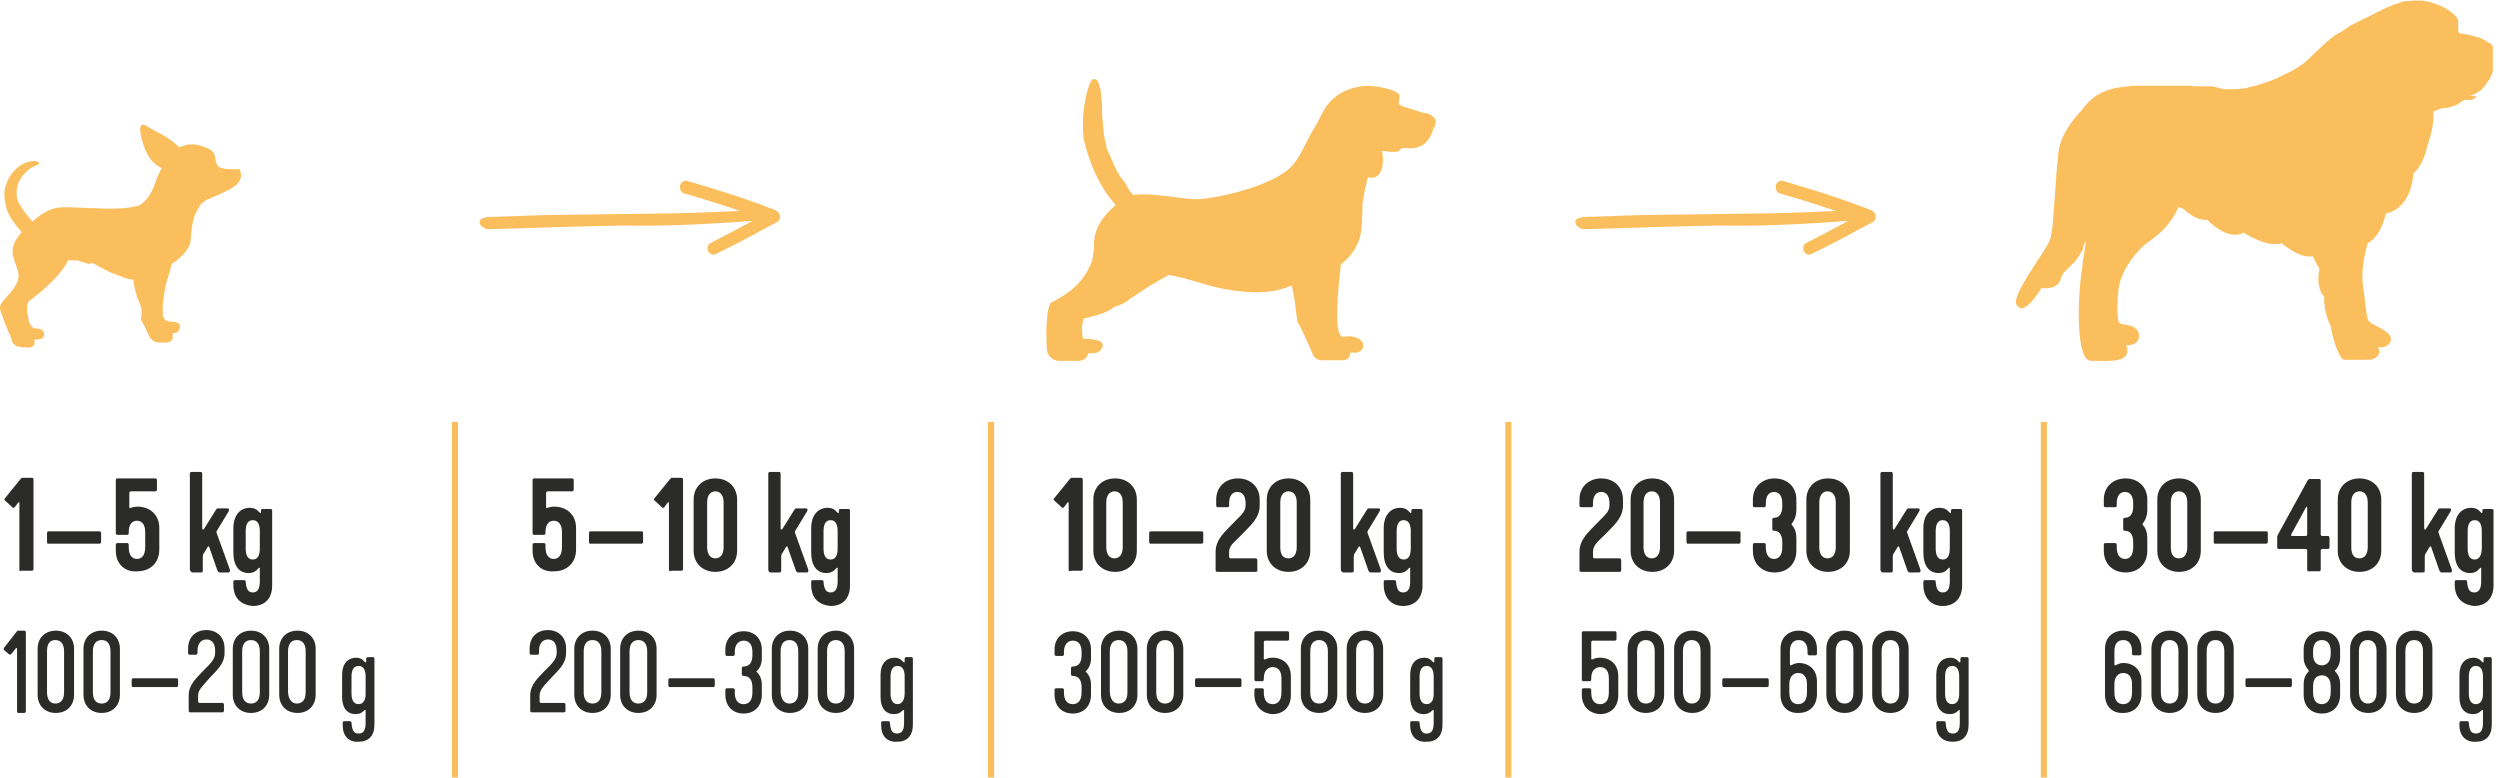<?xml version="1.0" encoding="utf-8"?>
<svg xmlns="http://www.w3.org/2000/svg" xmlns:xlink="http://www.w3.org/1999/xlink" version="1.1" id="Ebene_1" x="0px" y="0px" viewBox="0 0 425.3 132.2" style="enable-background:new 0 0 425.3 132.2;" xml:space="preserve" width="800" height="249">
<style type="text/css">
	.st0{fill:#FBBE5D;}
	.st1{fill:#2B2B2A;}
	.st2{fill:#FFFFFF;stroke:#FBBE5D;stroke-width:1.037;}
</style>
<g>
	<g>
		<g>
			<path class="st0" d="M178.8,51.4c2.4-1.2,4.1-2.5,5.2-3.9c0.8-1,1.3-2,1.7-3c0.1-0.2,0.1-0.5,0.2-0.7v-0.1c0-0.2,0.1-0.4,0.1-0.6     c0-0.1,0-0.1,0-0.2c0-0.2,0.1-0.4,0.1-0.6c0-0.1,0-0.1,0-0.2c0-0.2,0-0.5,0-0.7c0.1-2.9,1.7-4.9,3.7-6.6c-0.5-0.6-1-1.2-1.5-1.9     c-1.9-2.8-3.1-5.9-3.8-8.8c-0.1-0.4-0.2-0.8-0.2-1.3v-0.1c-0.4-4,0.9-9.1,1.6-9.3c0.8-0.3,1.6,0.9,1.6,5.7c0,0.5,0,0.9,0.1,1.4     c0,0.5,0.1,1,0.1,1.4V22c0.1,0.4,0.1,0.9,0.2,1.3v0.1c0.1,0.4,0.2,0.8,0.3,1.2c0,0.1,0,0.1,0,0.2c0.1,0.4,0.2,0.8,0.4,1.1     c0,0,0,0.1,0.1,0.1c0.1,0.4,0.3,0.7,0.4,1.1c0,0,0,0.1,0.1,0.1c0.1,0.3,0.3,0.7,0.4,1c0,0,0,0.1,0.1,0.1c0.1,0.3,0.3,0.6,0.4,0.9     c0,0,0,0.1,0.1,0.1c0.2,0.3,0.3,0.6,0.5,0.8c0,0,0,0.1,0.1,0.1c0.2,0.3,0.3,0.5,0.5,0.7c0,0,0,0.1,0.1,0.1     c0.1,0.2,0.3,0.4,0.4,0.7c0,0,0,0,0,0.1c0.1,0.2,0.3,0.4,0.4,0.6l0,0c0.1,0.2,0.3,0.3,0.4,0.5l0,0c0.1,0.1,0.1,0.1,0.2,0.2     c3.3-0.5,8.6,0.8,11.1,0.7c3-0.1,13.2-2.3,16.1-5.9c1.5-1.8,2.1-3.9,4.1-7.1c0.7-1.4,1.3-2.5,1.6-2.9c1-1.3,2.6-2.7,5.3-3.2     c2.7-0.6,7.1,0.6,7.1,1.5s-0.5,1.3,0.3,1.7c0.5,0.3,2.4,0.7,3.9,1.3l0,0c0.4-0.3,1.9,0.7,1.9,1.1c0.1,0.4,0,0.8-0.1,1.1     c0,0.1-0.1,0.2-0.2,0.2c-0.4,1.6-1.5,3.9-4.6,3.5c0,0,0,0-0.1,0c0,0-0.1,0-0.2,0l0,0c-0.1,0-0.1,0-0.2,0h-0.1     c-0.1,0-0.1,0-0.2,0.1c0,0,0,0-0.1,0s-0.1,0.1-0.2,0.1c0,0-0.1,0.1-0.1,0.2c-0.2,0.3-1.1,0.3-2,0.2l0,0c-0.2,0-0.4-0.1-0.7-0.1     c0,0,0,0-0.1,0s-0.1,0-0.2,0c0.5,2.4-0.1,5-2.3,4.5h-0.1c-0.3,1.2-0.6,2.3-0.7,3.2c0,0.3-0.1,0.5-0.1,0.7c0,0.1,0,0.2-0.1,0.3     c-0.1,2.8,0,5-0.7,6.7c-0.6,1.6-1.7,2.9-3,3.9V45c-0.4,3.6-1.4,12.6,0.5,12.2c1.7-0.4,4.1,0.6,3.1,2.2c-0.3,0.4-0.8,0.5-0.8,0.5     h-1.2c0,0.2,0,0.5-0.2,0.8c-0.3,0.4-0.8,0.5-0.8,0.5h-3.8c-0.7,0-1.4-0.4-1.6-1.1c-0.7-1.6-1.9-4.4-2.4-5.1     c-0.4-0.6-0.4-2.9-0.9-5.4c-0.1-0.3-0.1-0.6-0.2-0.9l0,0c0-0.1,0-0.1-0.1-0.2c-3.3,1.4-6.7,1.4-11.3,0.6c-3.3-0.6-6.7-2-9.6-2.4     c-2.2,1.2-4.8,2.8-6.6,4.1c-0.7,0.6-1.6,1-2.5,1.3c0,0,0,0-0.1,0c-1.5,1.2-3.6,1.6-5.2,2c-0.5,1.1-0.3,2.7-0.2,3.2     c0.1,0.6,0.5,0,2.5,0.5c1,0.3,1,0.8,0.8,1.3c-0.3,0.6-0.9,0.9-1.5,0.9h-0.9c0,0.1-0.1,0.3-0.1,0.4c-0.3,0.6-0.9,0.9-1.5,0.9h-3.3     c-1.1,0-2-0.8-2.1-1.9C177.7,52.3,178.8,51.4,178.8,51.4"/>
		</g>
		<g>
			<path class="st0" d="M0,52.4L0,52.4c0-0.1,0-0.2,0-0.3c0.1-1.2,3.7-3.4,3.1-5.9c-0.6-2.4-2.1-3.7,0.6-6.8     c-0.8-0.9-2.3-2.7-2.6-4.1c-0.4-1.6-0.6-2.9,0.1-4.4c0.6-1.6,2.2-3.4,4.5-3.6C6.5,27.2,7,27.8,6.3,28c-1.5,0.5-2.6,1.8-3.1,2.9     C2.8,31.8,2.7,33.1,3,34c0.4,1.1,1.9,2.9,2.5,3.6c3.6-3.1,4.8-2.4,9.6-2.3c2.8,0.1,6,0.3,8.5-0.4l0,0c0,0,1.6-0.7,2.6-3.3     c0.3-0.9,0.7-2,1.3-3.1c-0.3-0.1-0.5-0.3-0.7-0.4c-0.8-0.5-2-1.7-2.7-4.6c-0.7-2.8,0.2-2.6,1.1-2c0.8,0.6,3,1.4,4.9,3.1     c0.1,0.1,0.3,0.3,0.4,0.4c0.8-0.4,1.7-0.6,2.8-0.5c0,0,2.6,0.5,3.1,1.5c0.4,1,0.2,2,1,2.4c0.4,0.2,1.2,0.3,2,0.3l0,0h0.1     c0.1,0,0.2,0,0.3,0s0.1,0,0.2,0c0.1,0,0.2,0,0.2,0l0,0h0.1c0.1,0,0.1,0,0.2,0c0,0,0,0,0.1,0l0,0c0.1,0,0.1,0.1,0.2,0.1     c0.1,0,0.1,0.1,0.1,0.2c0,0,0,0,0,0.1s0,0.2,0.1,0.3l0,0c0.1,0.6-0.2,1.6-1.1,2.2c-1.2,0.9-3.7,1.8-4.4,2.2l0,0l0,0h-0.1     c0,0,0,0-0.1,0s-0.1,0.1-0.2,0.1c0,0-0.1,0-0.1,0.1l-0.1,0.1l-0.1,0.1c-0.1,0-0.1,0.1-0.2,0.1c-0.1,0-0.1,0.1-0.1,0.1     c-0.3,0.2-0.6,0.5-0.7,0.9c-1.5,2-1.2,5.6-1.5,6.2c-0.6,1.4-1.8,2.5-3.1,3.3c-0.1,0.6-0.3,1.2-0.5,1.9c0,0-0.2,0.7-0.5,1.6     c0,0.2-0.1,0.4-0.1,0.5v0.1c0,0.2-0.1,0.3-0.1,0.5v0.1c0,0.2-0.1,0.4-0.1,0.6c0,0,0,0,0,0.1c0,0.2-0.1,0.4-0.1,0.7V51     c0,0.2-0.1,0.3-0.1,0.5c0,0.1,0,0.1,0,0.2c0,0.1,0,0.3,0,0.4c0,0.1,0,0.2,0,0.2c0,0.1,0,0.3,0,0.4c0,0.1,0,0.1,0,0.2     c0,0.2,0,0.4,0,0.6c0,0.1,0.1,0.3,0.1,0.4c0.2,0.4,0.6,0.7,1,0.7s0.7,0.1,1,0.1c0.4,0.1,0.7,0.3,0.8,0.5c0,0.1,0,0.1,0,0.2     c0,0.8-0.3,1.1-1.1,1.2c-0.1,0-0.1,0-0.2,0l0,0c0,0,0.1,0.1,0.1,0.2c0,0.1,0,0.1,0,0.2c0,0.8-0.3,1.1-1.1,1.2c-0.2,0-0.5,0-0.9,0     c-0.5,0-1-0.1-1.3-0.3s-0.6-0.5-0.7-0.8c-0.1-0.2-0.2-0.4-0.3-0.6c-0.3-0.6-0.5-1.2-0.8-1.6c-0.1-0.1-0.1-0.1-0.1-0.2     c-0.1-0.2-0.2-0.3-0.2-0.4v-0.1v-0.1c0-0.2,0.1-0.5,0.1-1c0-0.1,0-0.2,0-0.3c0-0.4-0.2-1-0.5-1.7c-0.1-0.2-0.1-0.3-0.2-0.5     c0-0.1,0-0.1-0.1-0.2c0-0.1-0.1-0.3-0.1-0.4c0-0.1,0-0.2-0.1-0.3c0-0.1-0.1-0.3-0.1-0.4c0-0.1,0-0.2-0.1-0.3c0-0.1,0-0.1,0-0.2     l0,0c-0.1-0.4-0.2-0.9-0.2-1.3h-0.1c-0.3,0-0.6-0.1-0.9-0.2c-0.1,0-0.2,0-0.3-0.1c-0.2,0-0.4-0.1-0.6-0.2c-0.1,0-0.2-0.1-0.3-0.1     c-0.2-0.1-0.4-0.1-0.5-0.2c-0.1,0-0.2-0.1-0.3-0.1c-0.2-0.1-0.4-0.2-0.6-0.2c-0.1,0-0.1-0.1-0.2-0.1c-0.9-0.4-1.7-0.9-2.5-1.3     c-0.1,0-0.1-0.1-0.2-0.1c-0.1-0.1-0.3-0.2-0.4-0.2c-0.1,0-0.2-0.1-0.3-0.1c-0.2,0.3-0.4,0.2-0.5,0.2s-0.2-0.1-0.3-0.1     s-0.2-0.1-0.3-0.1c-0.2-0.1-0.4-0.1-0.6-0.2c-0.1,0-0.2,0-0.3-0.1c-0.1,0-0.2-0.1-0.4-0.1c-0.1,0-0.2,0-0.3,0s-0.2,0-0.4,0     c-0.1,0-0.2,0-0.3,0c-0.2,0-0.4,0-0.6,0v0.2C11,45.4,9.2,48,5.1,51c-0.2,0.1-0.3,0.3-0.4,0.6s-0.1,0.7-0.1,1.3     c0,0.1,0,0.3,0.1,0.5l0,0c0,0.1,0.1,0.3,0.1,0.5V54c0,0.1,0.1,0.3,0.1,0.5v0.1C5,54.8,5.1,55,5.2,55.2c0.2,0.4,0.6,0.6,1,0.6     c0.3,0,0.6,0.1,0.9,0.2c0.2,0.2,0.4,0.4,0.4,0.8c0,0.8-0.7,0.9-1.7,0.9c0,0.1,0.1,0.2,0.1,0.4c0,0.9-0.7,1-1.6,0.9     c-0.3,0-0.7,0-1-0.1c-0.5,0-1-0.4-1.2-0.8c-0.1-0.3-0.2-0.5-0.2-0.7C1.2,55.8,0.2,53.4,0,52.4z"/>
		</g>
		<g>
			<path class="st0" d="M132,35.7c-3.8-1.5-7.7-2.8-11.7-4c-1.1-0.3-2.2-0.7-3.4-1c-0.5-0.2-1,0.2-1.2,0.7c-0.1,0.5,0.1,1.2,0.6,1.4     c3.2,0.9,6.4,1.9,9.6,3c-2.4,0.1-6.3,0.3-10.9,0.4c-8.4,0.1-15.9,0.2-22.3,0.3c-3.5,0.1-7.8,0.3-9,0.3c-3.5,0-1.9,2.1-0.6,2.1     c2.6,0,19.3-0.7,25.3-0.6c6.6,0.1,15.4-0.5,19.6-0.8c-1.6,0.9-3.2,1.7-4.9,2.6c-0.8,0.4-1.5,0.8-2.3,1.2     c-0.2,0.1-0.4,0.4-0.4,0.6c-0.1,0.3,0,0.6,0.1,0.8s0.3,0.4,0.6,0.5c0.3,0.1,0.5,0,0.7-0.1c2.7-1.3,5.4-2.7,8.1-4.2     c0.8-0.4,1.5-0.8,2.3-1.2c0.4-0.2,0.5-0.7,0.5-1.1C132.6,36.3,132.4,35.9,132,35.7z"/>
			<path class="st0" d="M318.4,35.7c-3.8-1.5-7.7-2.8-11.7-4c-1.1-0.3-2.2-0.7-3.4-1c-0.5-0.2-1,0.2-1.2,0.7     c-0.1,0.5,0.1,1.2,0.6,1.4c3.2,0.9,6.4,1.9,9.6,3c-2.4,0.1-6.3,0.3-10.9,0.4c-8.4,0.1-15.9,0.2-22.3,0.3c-3.5,0.1-7.8,0.3-9,0.3     c-3.5,0-1.9,2.1-0.6,2.1c2.6,0,19.3-0.7,25.3-0.6c6.6,0.1,15.4-0.5,19.6-0.8c-1.6,0.9-3.2,1.7-4.9,2.6c-0.8,0.4-1.5,0.8-2.3,1.2     c-0.2,0.1-0.4,0.4-0.4,0.6c-0.1,0.3,0,0.6,0.1,0.8s0.3,0.4,0.6,0.5c0.3,0.1,0.5,0,0.7-0.1c2.7-1.3,5.4-2.7,8.1-4.2     c0.8-0.4,1.5-0.8,2.3-1.2c0.4-0.2,0.5-0.7,0.5-1.1C319,36.3,318.8,35.9,318.4,35.7z"/>
		</g>
	</g>
</g>
<g>
	<path class="st0" d="M348.7,40.8c0.2-0.5,0.4-1.5,0.5-2.7c0.2-2.2,0.4-5.3,0.6-8.1v-0.1c0-0.4,0.1-0.7,0.1-1.1l0,0   c0-0.3,0.1-0.7,0.1-1c0-0.1,0-0.1,0-0.2c0-0.2,0.1-0.5,0.1-0.7c0-0.1,0-0.2,0-0.3c0-0.3,0.1-0.6,0.1-0.9c0.4-2.9,2.4-5.4,3.9-7   c0.7-1,1.5-1.8,2.5-2.5c0.4-0.3,1-0.6,1.6-0.8l0,0c0.5-0.2,1-0.3,1.6-0.5h0.1c0.1,0,0.3-0.1,0.5-0.1c0.1,0,0.1,0,0.2,0   s0.3-0.1,0.5-0.1c0.1,0,0.1,0,0.2,0c0.2,0,0.3,0,0.5-0.1c0.1,0,0.2,0,0.2,0c0.2,0,0.3,0,0.5-0.1c0.1,0,0.2,0,0.2,0   c0.1,0,0.2,0,0.3,0c0.1,0,0.1,0,0.2,0s0.1,0,0.2,0c0.2,0,0.3,0,0.5,0c0.1,0,0.1,0,0.2,0c0.2,0,0.4,0,0.6,0l0,0c0.5,0,1,0,1.5,0   c0.2,0,0.4,0,0.6,0h0.1h0.1c0.1,0,0.3,0,0.4,0s0.1,0,0.2,0c0.2,0,0.3,0,0.5,0c0.1,0,0.2,0,0.3,0c0.2,0,0.3,0,0.5,0   c0.1,0,0.2,0,0.3,0c0.2,0,0.3,0,0.5,0c0.1,0,0.2,0,0.3,0c0.1,0,0.3,0,0.4,0s0.2,0,0.3,0c0.1,0,0.2,0,0.3,0h0.1c0.1,0,0.2,0,0.3,0   c0.1,0,0.3,0,0.4,0s0.2,0,0.3,0c0.1,0,0.3,0,0.4,0s0.1,0,0.2,0c0.3,0,0.5,0.1,0.8,0.1c0.1,0,0.2,0,0.3,0c0,0,0,0,0.1,0s0.2,0,0.2,0   c0.1,0,0.2,0,0.3,0c0.1,0,0.2,0,0.3,0c0.1,0,0.2,0,0.3,0c0.1,0,0.2,0,0.3,0c0.1,0,0.2,0,0.3,0c0.1,0,0.2,0,0.2,0c0.1,0,0.2,0,0.3,0   c0.1,0,0.2,0,0.2,0c0.1,0,0.2,0,0.3,0.1c0.1,0,0.1,0,0.2,0s0.2,0,0.3,0.1c0.1,0,0.1,0,0.2,0s0.2,0,0.2,0.1h0.1   c0.1,0,0.2,0.1,0.3,0.1c0.2,0.1,0.4,0.1,0.6,0.1c0.1,0,0.1,0,0.2,0c0.2,0,0.5,0,0.7,0h0.1c0.2,0,0.4,0,0.7,0c0.1,0,0.1,0,0.2,0   c0.3,0,0.5-0.1,0.8-0.1c0.1,0,0.2,0,0.3,0c0.2,0,0.4-0.1,0.6-0.1c0.1,0,0.2,0,0.3-0.1c0.3-0.1,0.5-0.1,0.8-0.2   c0.1,0,0.3-0.1,0.5-0.1c0.1,0,0.3-0.1,0.4-0.1c0.3-0.1,0.6-0.2,0.9-0.3c0.1,0,0.2-0.1,0.3-0.1c0.2-0.1,0.4-0.1,0.6-0.2   c0.1,0,0.1-0.1,0.2-0.1c0.4-0.1,0.7-0.3,1.1-0.4c0.1,0,0.1-0.1,0.2-0.1c0.2-0.1,0.4-0.2,0.6-0.3c2-0.9,3.9-2,5-3.2   c0.1-0.1,3-2.9,3.7-3.4c0.1-0.1,0.2-0.1,0.3-0.2c0,0,0.1,0,0.1-0.1c0.2-0.1,0.3-0.2,0.5-0.3c0.1,0,0.2-0.1,0.2-0.1   c0.2-0.1,0.3-0.2,0.5-0.3c0.1-0.1,0.2-0.1,0.3-0.2c0.2-0.1,0.3-0.2,0.5-0.3c0.1-0.1,0.2-0.1,0.3-0.2c0.1-0.1,0.3-0.2,0.4-0.3   s0.2-0.1,0.4-0.2c0.1-0.1,0.3-0.2,0.4-0.2c0.1-0.1,0.2-0.1,0.4-0.2c0.1-0.1,0.3-0.2,0.4-0.2c0.1-0.1,0.3-0.1,0.4-0.2   s0.3-0.2,0.4-0.2c0.1-0.1,0.3-0.1,0.4-0.2s0.3-0.1,0.4-0.2s0.3-0.1,0.4-0.2s0.3-0.1,0.4-0.2s0.3-0.1,0.4-0.2s0.2-0.1,0.4-0.2   c0.1-0.1,0.3-0.1,0.4-0.2c0.1-0.1,0.2-0.1,0.4-0.2c0.1-0.1,0.3-0.1,0.4-0.2c0.1-0.1,0.2-0.1,0.3-0.1c0.1-0.1,0.3-0.1,0.4-0.2   c0.1,0,0.2-0.1,0.3-0.1c0.1-0.1,0.3-0.1,0.4-0.2c0.1,0,0.2-0.1,0.3-0.1c0.2-0.1,0.3-0.1,0.4-0.1s0.1,0,0.2-0.1   c0.2-0.1,0.4-0.1,0.6-0.2c0.3-0.1,0.5-0.1,0.8-0.1c0.1,0,0.1,0,0.2,0c0.2,0,0.5,0,0.7-0.1c0.1,0,0.1,0,0.2,0c0.2,0,0.4,0,0.6,0   c0.1,0,0.2,0,0.3,0c0.1,0,0.3,0,0.4,0c0.2,0,0.4,0.1,0.6,0.1c0.1,0,0.2,0,0.2,0c0.2,0,0.3,0.1,0.5,0.1c2.8,0.7,5,2.4,5,3.3   c0,1.4-0.1,2.1,0.4,2.1c0.3,0,1.5,0.2,2.7,0.6c0,0,0,0,0.1,0s0.3,0.1,0.4,0.1s0.1,0,0.2,0.1c0.1,0,0.1,0,0.2,0.1   c0.1,0,0.1,0,0.2,0.1c0.1,0,0.1,0,0.2,0.1c0.1,0,0.1,0,0.2,0.1c0,0,0.1,0,0.1,0.1c0.1,0,0.1,0.1,0.2,0.1c0,0,0.1,0,0.1,0.1   c0.1,0,0.1,0.1,0.2,0.1h0.1c0.1,0,0.1,0.1,0.2,0.1s0.1,0.1,0.2,0.2l0,0c0,0,0,0.1,0.1,0.1c0,0.1,0,0.1,0.1,0.2l0,0   c0,0.1,0,0.1,0,0.2l0,0c0,0.1,0,0.1,0,0.2c0,0,0,0,0,0.1s0,0.1,0,0.2l0,0c0,0.1,0,0.1,0,0.2c0,0,0,0,0,0.1l0,0c0,0.1,0,0.2,0,0.2   v0.1c0,0.1,0,0.1,0,0.2c0,0,0,0,0,0.1v0.1c0,0.1,0,0.2,0,0.2v0.1c0,0.1,0,0.1,0,0.2l0,0l0,0c0,0.1,0,0.1,0,0.2c0,0.1,0,0.1,0,0.2   s0,0.1,0,0.2c0,0.1,0,0.1,0,0.2s0,0.1,0,0.2c0,0.1,0,0.1,0,0.2s0,0.1,0,0.2v0.1l0,0v0.1c0,0.1,0,0.1,0,0.2s0,0.1,0,0.2   c0,0.1,0,0.1-0.1,0.2c0,0.1,0,0.1,0,0.2c0,0.1,0,0.2-0.1,0.2c0,0.1,0,0.1-0.1,0.2c0,0.1-0.1,0.2-0.1,0.2c0,0.1,0,0.1-0.1,0.2   c0,0.1-0.1,0.1-0.1,0.2s0,0.1-0.1,0.1c0,0.1-0.1,0.1-0.1,0.2c0,0,0,0.1-0.1,0.1c0,0.1-0.1,0.1-0.1,0.2l-0.1,0.1   c0,0.1-0.1,0.1-0.1,0.2l-0.1,0.1c0,0.1-0.1,0.1-0.1,0.2l-0.1,0.1c-0.1,0.1-0.1,0.1-0.2,0.2l-0.1,0.1c-0.1,0.1-0.1,0.1-0.2,0.2   l-0.1,0.1c-0.1,0-0.1,0.1-0.2,0.1l-0.1,0.1c-0.1,0-0.1,0.1-0.2,0.1l-0.1,0.1c-0.1,0-0.1,0.1-0.2,0.1c0,0-0.1,0-0.1,0.1   c-0.1,0-0.2,0.1-0.2,0.1h-0.1c-0.1,0-0.2,0-0.3,0.1h-0.1c-0.1,0-0.3,0-0.4,0l0,0c0.7,0.1,1.2,0.2,1.2,0.2s0.3,0.1-0.5,0.5   c-0.4,0.2-0.9,0.1-1.5,0.1c-0.5,0.4-1.2,0.9-2.2,1.2c-0.4,0.1-0.8,0.2-1.2,0.2c-0.5,0-1.1,0.3-1.8,0.6c0,3.4-0.7,4.4-1.2,6.4   c-0.7,2.9-2.2,4.1-2.2,4.1c-0.6,6.5-4.7,6.8-4.7,6.8c-0.7,3.1-2,4.5-3.1,5.1c-0.7,2.5-1.1,4.9-0.8,7.2c0.8,5.7,0.5,5.9,1.6,6.5   c1,0.6,3.9,1.7,3,3.2c-0.3,0.5-0.9,0.8-1.5,0.8c-0.2,0-0.4,0-0.6,0c0.3,0.4,0.4,0.8,0.1,1.3s-0.9,0.8-1.5,0.8c-1.3,0-4,0.1-4.4,0   c-0.5-0.1-1.6-2.3-2.2-5.7c0,0-1.2-2.3-1.1-5c0,0-1.5-1.4-0.8-4.8c0,0-0.6-0.8-1.1-2.1c-2.3,0.5-5.3-2.2-5.3-2.2   c-2.6,0.8-6.5-1.8-6.5-1.8c-2.8,1.5-6.2-2.2-6.2-2.2c-1.5,0.2-3-0.9-4-1.8c-0.3-0.2-0.6-0.3-0.9-0.3c-1.3,2.8-2.9,4.3-5,5.8   c-2.3,1.6-4.4,4.7-5,7.1c-0.4,1.3-0.6,6.4,0,6.8c0.7,0.4,3.3,0.1,3.3,2.2c0,1.1-0.9,1.5-2.2,1.6c0.1,0.2,0.2,0.5,0.2,0.9   c0,2.1-3.5,1.7-6.2,1.7c-2.4,0-2.4-9.7-1.5-15.6l0,0c0-0.3,0.1-0.5,0.1-0.8c0-0.1,0-0.1,0-0.2c0-0.2,0.1-0.5,0.1-0.7   c0.2-1.1,0.4-2.2,0.4-3.2c-0.1,0.2-0.1,0.4-0.2,0.5v0.1c-0.1,0.2-0.2,0.5-0.2,0.7v0.1c-0.1,0.2-0.2,0.4-0.3,0.6c0,0,0,0.1-0.1,0.1   c-0.1,0.2-0.2,0.4-0.3,0.5l0,0c-0.1,0.2-0.2,0.3-0.3,0.5c0,0,0,0.1-0.1,0.1c-0.1,0.1-0.2,0.3-0.3,0.4l0,0c-0.1,0.1-0.2,0.2-0.3,0.3   c0,0,0,0-0.1,0.1s-0.2,0.2-0.3,0.3c0,0,0,0-0.1,0.1s-0.2,0.2-0.3,0.3l0,0l0,0c-0.6,0.6-1.1,1-1.3,1.8c-0.5,2.1-3.3,1.6-3.3,1.6   s-2.9,5-4.1,3C341.6,50.8,348,42.7,348.7,40.8"/>
</g>
<g>
	<g>
		<path class="st1" d="M3.3,96.8V85.5c0-0.2-0.1-0.2-0.2-0.1l-0.6,0.8c-0.1,0.1-0.3,0.2-0.4,0l-1.2-1.1c-0.2-0.1-0.2-0.3,0-0.5    l2.6-3.2c0.1-0.1,0.2-0.2,0.3-0.2h1.6c0.2,0,0.3,0.1,0.3,0.3v15.2c0,0.2-0.1,0.3-0.3,0.3H3.6C3.4,97.2,3.3,97,3.3,96.8z"/>
		<path class="st1" d="M8,92.1v-1.5c0-0.2,0.1-0.3,0.3-0.3h8.6c0.2,0,0.3,0.1,0.3,0.3v1.5c0,0.2-0.1,0.3-0.3,0.3H8.3    C8.1,92.5,8,92.3,8,92.1z"/>
		<path class="st1" d="M19.7,93.6v-1c0-0.2,0.1-0.3,0.3-0.3h1.6c0.2,0,0.3,0.1,0.3,0.3V93c0,1.4,0.6,2,1.4,2c0.8,0,1.4-0.6,1.4-2    v-2.6c0-1.3-0.6-1.9-1.4-1.9c-0.8,0-1.4,0.6-1.4,1.9v0.2c0,0.2-0.1,0.3-0.3,0.3H20c-0.2,0-0.3-0.1-0.3-0.3v-9    c0-0.2,0.1-0.3,0.3-0.3h6.4c0.2,0,0.3,0.1,0.3,0.3v1.6c0,0.2-0.1,0.3-0.3,0.3h-4.1c-0.2,0-0.3,0.1-0.3,0.3v2.4    c0,0.2,0.1,0.2,0.2,0.1c0.4-0.1,0.8-0.2,1.2-0.2c2.1,0,3.7,1.4,3.7,3.6v3.7c0,2.3-1.6,3.7-3.7,3.7C21.3,97.3,19.7,95.9,19.7,93.6z    "/>
		<path class="st1" d="M32.3,96.8V80.5c0-0.2,0.1-0.3,0.3-0.3h1.5c0.2,0,0.3,0.1,0.3,0.3v9.3c0,0.2,0.2,0.3,0.3,0.1l2-3.2    c0.2-0.3,0.2-0.3,0.5-0.3h1.5c0.2,0,0.4,0.1,0.2,0.5l-2,3.3c-0.1,0.1-0.1,0.3,0,0.5l2.2,6.1c0.1,0.4-0.1,0.5-0.2,0.5h-1.4    c-0.3,0-0.3,0-0.5-0.3l-1.4-4c-0.1-0.2-0.2-0.2-0.3,0l-0.6,1c-0.1,0.1-0.2,0.3-0.2,0.7v2.3c0,0.2-0.1,0.3-0.3,0.3h-1.5    C32.5,97.2,32.3,97,32.3,96.8z"/>
		<path class="st1" d="M39.7,99.4v-0.5c0-0.2,0.1-0.3,0.3-0.3h1.5c0.2,0,0.3,0.1,0.3,0.3c0.1,1.2,0.4,1.8,1.2,1.8    c0.8,0,1.2-0.6,1.2-1.9v-2.2c0-0.1,0-0.1-0.1-0.1c-0.2,0-0.5,0.9-1.8,0.9c-1.6,0-2.6-1.2-2.6-3.5v-4.1c0-2.3,1.2-3.5,2.8-3.5    c1.3,0,1.6,0.9,1.8,0.9c0,0,0.1,0,0.1-0.1v-0.3c0-0.2,0.1-0.3,0.3-0.3H46c0.2,0,0.3,0.1,0.3,0.3v12.7c0,2.2-1.2,3.5-3.3,3.5    C40.9,102.8,39.7,101.6,39.7,99.4z M44.2,93.2v-2.9c0-0.9-0.2-1.9-1.2-1.9c-1,0-1.2,1-1.2,1.9v2.9c0,0.9,0.2,1.9,1.2,1.9    C44,95.1,44.2,94.1,44.2,93.2z"/>
	</g>
	<g>
		<path class="st1" d="M2.9,120.9v-10.6c0-0.2-0.1-0.2-0.2-0.1l-0.8,1c-0.1,0.1-0.2,0.1-0.4,0l-0.8-0.7c-0.1-0.1-0.1-0.3,0-0.4    l2.1-2.7c0.1-0.1,0.2-0.2,0.3-0.2h1c0.2,0,0.3,0.1,0.3,0.3v13.4c0,0.2-0.1,0.3-0.3,0.3h-1C3,121.2,2.9,121.1,2.9,120.9z"/>
		<path class="st1" d="M6.4,110.3c0-1.9,1.3-3.1,3.1-3.1c1.8,0,3.1,1.2,3.1,3.1v7.8c0,1.9-1.3,3.1-3.1,3.1c-1.8,0-3.1-1.2-3.1-3.1    V110.3z M9.4,119.6c0.9,0,1.5-0.6,1.5-1.9v-7c0-1.3-0.6-1.9-1.5-1.9S8,109.4,8,110.7v7C8,119,8.6,119.6,9.4,119.6z"/>
		<path class="st1" d="M14.2,110.3c0-1.9,1.3-3.1,3.1-3.1c1.8,0,3.1,1.2,3.1,3.1v7.8c0,1.9-1.3,3.1-3.1,3.1c-1.8,0-3.1-1.2-3.1-3.1    V110.3z M17.3,119.6c0.9,0,1.5-0.6,1.5-1.9v-7c0-1.3-0.6-1.9-1.5-1.9c-0.9,0-1.5,0.6-1.5,1.9v7C15.8,119,16.4,119.6,17.3,119.6z"/>
		<path class="st1" d="M22.4,116.5v-0.9c0-0.2,0.1-0.3,0.3-0.3H30c0.2,0,0.3,0.1,0.3,0.3v0.9c0,0.2-0.1,0.3-0.3,0.3h-7.3    C22.5,116.8,22.4,116.7,22.4,116.5z"/>
		<path class="st1" d="M33.7,118.2v1c0,0.2,0.1,0.3,0.3,0.3h3.8c0.2,0,0.3,0.1,0.3,0.3v1c0,0.2-0.1,0.3-0.3,0.3h-5.4    c-0.2,0-0.3-0.1-0.3-0.3v-2.6c0-1.9,1.5-3.1,2.5-4.2c1.1-1.1,2-1.9,2-3v-0.4c0-1.3-0.6-1.9-1.5-1.9c-0.8,0-1.5,0.6-1.5,1.9v0.4    c0,0.2-0.1,0.3-0.3,0.3h-1c-0.2,0-0.3-0.1-0.3-0.3v-0.8c0-1.9,1.3-3.1,3.1-3.1c1.8,0,3.1,1.2,3.1,3.1v0.8c0,1.9-1.4,3-2.5,4.2    C34.7,116.4,33.7,117.2,33.7,118.2z"/>
		<path class="st1" d="M39.6,110.3c0-1.9,1.3-3.1,3.1-3.1c1.8,0,3.1,1.2,3.1,3.1v7.8c0,1.9-1.3,3.1-3.1,3.1c-1.8,0-3.1-1.2-3.1-3.1    V110.3z M42.7,119.6c0.9,0,1.5-0.6,1.5-1.9v-7c0-1.3-0.6-1.9-1.5-1.9c-0.9,0-1.5,0.6-1.5,1.9v7C41.2,119,41.8,119.6,42.7,119.6z"/>
		<path class="st1" d="M47.5,110.3c0-1.9,1.3-3.1,3.1-3.1c1.8,0,3.1,1.2,3.1,3.1v7.8c0,1.9-1.3,3.1-3.1,3.1c-1.8,0-3.1-1.2-3.1-3.1    V110.3z M50.5,119.6c0.9,0,1.5-0.6,1.5-1.9v-7c0-1.3-0.6-1.9-1.5-1.9c-0.9,0-1.5,0.6-1.5,1.9v7C49.1,119,49.7,119.6,50.5,119.6z"/>
		<path class="st1" d="M58.3,123.3v-0.4c0-0.2,0.1-0.3,0.3-0.3h0.9c0.2,0,0.3,0.1,0.3,0.3c0.1,1.3,0.4,1.8,1.2,1.8    c0.8,0,1.2-0.5,1.2-1.8v-2.1c0-0.1,0-0.1-0.1-0.1c-0.2,0-0.5,0.7-1.6,0.7c-1.4,0-2.3-1-2.3-2.9v-3.8c0-1.9,1-2.9,2.4-2.9    c1.1,0,1.4,0.8,1.6,0.8c0,0,0.1,0,0.1-0.1V112c0-0.2,0.1-0.3,0.3-0.3h0.8c0.2,0,0.3,0.1,0.3,0.3v11.2c0,1.9-1,2.9-2.7,2.9    C59.3,126.2,58.3,125.1,58.3,123.3z M62.2,117.9V115c0-0.8-0.2-1.8-1.2-1.8c-0.9,0-1.2,0.8-1.2,1.8v2.9c0,1,0.3,1.8,1.2,1.8    C62,119.7,62.2,118.7,62.2,117.9z"/>
	</g>
</g>
<g>
	<path class="st1" d="M90.6,93.6v-1c0-0.2,0.1-0.3,0.3-0.3h1.6c0.2,0,0.3,0.1,0.3,0.3V93c0,1.4,0.6,2,1.4,2c0.8,0,1.4-0.6,1.4-2   v-2.6c0-1.3-0.6-1.9-1.4-1.9c-0.8,0-1.4,0.6-1.4,1.9v0.2c0,0.2-0.1,0.3-0.3,0.3h-1.6c-0.2,0-0.3-0.1-0.3-0.3v-9   c0-0.2,0.1-0.3,0.3-0.3h6.4c0.2,0,0.3,0.1,0.3,0.3v1.6c0,0.2-0.1,0.3-0.3,0.3h-4.1c-0.2,0-0.3,0.1-0.3,0.3v2.4   c0,0.2,0.1,0.2,0.2,0.1c0.4-0.1,0.8-0.2,1.2-0.2c2.1,0,3.7,1.4,3.7,3.6v3.7c0,2.3-1.6,3.7-3.7,3.7C92.2,97.3,90.6,95.9,90.6,93.6z"/>
	<path class="st1" d="M100.2,92.1v-1.5c0-0.2,0.1-0.3,0.3-0.3h8.6c0.2,0,0.3,0.1,0.3,0.3v1.5c0,0.2-0.1,0.3-0.3,0.3h-8.6   C100.3,92.5,100.2,92.3,100.2,92.1z"/>
	<path class="st1" d="M113.8,96.8V85.5c0-0.2-0.1-0.2-0.2-0.1l-0.6,0.8c-0.1,0.1-0.3,0.2-0.4,0l-1.2-1.1c-0.2-0.1-0.2-0.3,0-0.5   l2.6-3.2c0.1-0.1,0.2-0.2,0.3-0.2h1.6c0.2,0,0.3,0.1,0.3,0.3v15.2c0,0.2-0.1,0.3-0.3,0.3h-1.6C113.9,97.2,113.8,97,113.8,96.8z"/>
	<path class="st1" d="M118,84.9c0-2.2,1.6-3.6,3.7-3.6c2.1,0,3.7,1.4,3.7,3.6v8.7c0,2.2-1.6,3.6-3.7,3.6c-2.1,0-3.7-1.4-3.7-3.6   V84.9z M121.7,94.9c0.8,0,1.4-0.6,1.4-1.9v-7.6c0-1.3-0.6-1.9-1.4-1.9s-1.4,0.6-1.4,1.9V93C120.3,94.3,120.9,94.9,121.7,94.9z"/>
	<path class="st1" d="M130.7,96.8V80.5c0-0.2,0.1-0.3,0.3-0.3h1.5c0.2,0,0.3,0.1,0.3,0.3v9.3c0,0.2,0.2,0.3,0.3,0.1l2-3.2   c0.2-0.3,0.2-0.3,0.5-0.3h1.5c0.2,0,0.4,0.1,0.2,0.5l-2,3.3c-0.1,0.1-0.1,0.3,0,0.5l2.2,6.1c0.1,0.4-0.1,0.5-0.2,0.5h-1.4   c-0.3,0-0.3,0-0.5-0.3l-1.4-4c-0.1-0.2-0.2-0.2-0.3,0l-0.6,1c-0.1,0.1-0.2,0.3-0.2,0.7v2.3c0,0.2-0.1,0.3-0.3,0.3H131   C130.8,97.2,130.7,97,130.7,96.8z"/>
	<path class="st1" d="M138,99.4v-0.5c0-0.2,0.1-0.3,0.3-0.3h1.5c0.2,0,0.3,0.1,0.3,0.3c0.1,1.2,0.4,1.8,1.2,1.8   c0.8,0,1.2-0.6,1.2-1.9v-2.2c0-0.1,0-0.1-0.1-0.1c-0.2,0-0.5,0.9-1.8,0.9c-1.6,0-2.6-1.2-2.6-3.5v-4.1c0-2.3,1.2-3.5,2.8-3.5   c1.3,0,1.6,0.9,1.8,0.9c0,0,0.1,0,0.1-0.1v-0.3c0-0.2,0.1-0.3,0.3-0.3h1.3c0.2,0,0.3,0.1,0.3,0.3v12.7c0,2.2-1.2,3.5-3.3,3.5   C139.2,102.8,138,101.6,138,99.4z M142.5,93.2v-2.9c0-0.9-0.2-1.9-1.2-1.9c-1,0-1.2,1-1.2,1.9v2.9c0,0.9,0.2,1.9,1.2,1.9   C142.3,95.1,142.5,94.1,142.5,93.2z"/>
</g>
<g>
	<path class="st1" d="M91.8,118.2v1c0,0.2,0.1,0.3,0.3,0.3h3.8c0.2,0,0.3,0.1,0.3,0.3v1c0,0.2-0.1,0.3-0.3,0.3h-5.4   c-0.2,0-0.3-0.1-0.3-0.3v-2.6c0-1.9,1.5-3.1,2.5-4.2c1.1-1.1,2-1.9,2-3v-0.4c0-1.3-0.6-1.9-1.5-1.9c-0.8,0-1.5,0.6-1.5,1.9v0.4   c0,0.2-0.1,0.3-0.3,0.3h-1c-0.2,0-0.3-0.1-0.3-0.3v-0.8c0-1.9,1.3-3.1,3.1-3.1c1.8,0,3.1,1.2,3.1,3.1v0.8c0,1.9-1.4,3-2.5,4.2   C92.7,116.4,91.8,117.2,91.8,118.2z"/>
	<path class="st1" d="M97.7,110.3c0-1.9,1.3-3.1,3.1-3.1s3.1,1.2,3.1,3.1v7.8c0,1.9-1.3,3.1-3.1,3.1s-3.1-1.2-3.1-3.1V110.3z    M100.8,119.6c0.9,0,1.5-0.6,1.5-1.9v-7c0-1.3-0.6-1.9-1.5-1.9s-1.5,0.6-1.5,1.9v7C99.3,119,99.9,119.6,100.8,119.6z"/>
	<path class="st1" d="M105.5,110.3c0-1.9,1.3-3.1,3.1-3.1c1.8,0,3.1,1.2,3.1,3.1v7.8c0,1.9-1.3,3.1-3.1,3.1c-1.8,0-3.1-1.2-3.1-3.1   V110.3z M108.6,119.6c0.9,0,1.5-0.6,1.5-1.9v-7c0-1.3-0.6-1.9-1.5-1.9c-0.9,0-1.5,0.6-1.5,1.9v7C107.1,119,107.7,119.6,108.6,119.6   z"/>
	<path class="st1" d="M113.7,116.5v-0.9c0-0.2,0.1-0.3,0.3-0.3h7.3c0.2,0,0.3,0.1,0.3,0.3v0.9c0,0.2-0.1,0.3-0.3,0.3H114   C113.8,116.8,113.7,116.7,113.7,116.5z"/>
	<path class="st1" d="M123.4,118.1v-0.8c0-0.2,0.1-0.3,0.3-0.3h1c0.2,0,0.3,0.1,0.3,0.3v0.4c0,1.4,0.6,2,1.5,2c0.9,0,1.5-0.6,1.5-2   v-0.9c0-1.3-0.6-1.9-1.5-1.9c-0.2,0-0.3-0.1-0.3-0.3v-1c0-0.2,0.1-0.3,0.3-0.3c0.9,0,1.5-0.6,1.5-1.9v-0.6c0-1.3-0.6-1.9-1.5-1.9   c-0.8,0-1.5,0.6-1.5,1.9v0.4c0,0.2-0.1,0.3-0.3,0.3h-1c-0.2,0-0.3-0.1-0.3-0.3v-0.8c0-1.9,1.3-3.1,3.1-3.1c1.8,0,3.1,1.2,3.1,3.1   v1.5c0,0.9-0.3,1.7-0.9,2.2c0,0,0,0.1,0,0.1c0.6,0.5,0.9,1.3,0.9,2.2v1.7c0,2-1.3,3.2-3.1,3.2C124.7,121.3,123.4,120.1,123.4,118.1   z"/>
	<path class="st1" d="M131.3,110.3c0-1.9,1.3-3.1,3.1-3.1c1.8,0,3.1,1.2,3.1,3.1v7.8c0,1.9-1.3,3.1-3.1,3.1c-1.8,0-3.1-1.2-3.1-3.1   V110.3z M134.3,119.6c0.9,0,1.5-0.6,1.5-1.9v-7c0-1.3-0.6-1.9-1.5-1.9c-0.9,0-1.5,0.6-1.5,1.9v7C132.9,119,133.5,119.6,134.3,119.6   z"/>
	<path class="st1" d="M139.1,110.3c0-1.9,1.3-3.1,3.1-3.1s3.1,1.2,3.1,3.1v7.8c0,1.9-1.3,3.1-3.1,3.1s-3.1-1.2-3.1-3.1V110.3z    M142.2,119.6c0.9,0,1.5-0.6,1.5-1.9v-7c0-1.3-0.6-1.9-1.5-1.9c-0.9,0-1.5,0.6-1.5,1.9v7C140.7,119,141.3,119.6,142.2,119.6z"/>
	<path class="st1" d="M149.9,123.3v-0.4c0-0.2,0.1-0.3,0.3-0.3h0.9c0.2,0,0.3,0.1,0.3,0.3c0.1,1.3,0.4,1.8,1.2,1.8   c0.8,0,1.2-0.5,1.2-1.8v-2.1c0-0.1,0-0.1-0.1-0.1c-0.2,0-0.5,0.7-1.6,0.7c-1.4,0-2.3-1-2.3-2.9v-3.8c0-1.9,1-2.9,2.4-2.9   c1.1,0,1.4,0.8,1.6,0.8c0,0,0.1,0,0.1-0.1V112c0-0.2,0.1-0.3,0.3-0.3h0.8c0.2,0,0.3,0.1,0.3,0.3v11.2c0,1.9-1,2.9-2.7,2.9   C150.9,126.2,149.9,125.1,149.9,123.3z M153.9,117.9V115c0-0.8-0.2-1.8-1.2-1.8c-0.9,0-1.2,0.8-1.2,1.8v2.9c0,1,0.3,1.8,1.2,1.8   C153.6,119.7,153.9,118.7,153.9,117.9z"/>
</g>
<g>
	<path class="st1" d="M181.8,96.8V85.5c0-0.2-0.1-0.2-0.2-0.1l-0.6,0.8c-0.1,0.1-0.3,0.2-0.4,0l-1.2-1.1c-0.2-0.1-0.2-0.3,0-0.5   l2.6-3.2c0.1-0.1,0.2-0.2,0.3-0.2h1.6c0.2,0,0.3,0.1,0.3,0.3v15.2c0,0.2-0.1,0.3-0.3,0.3h-1.6C181.9,97.2,181.8,97,181.8,96.8z"/>
	<path class="st1" d="M186,84.9c0-2.2,1.6-3.6,3.7-3.6c2.1,0,3.7,1.4,3.7,3.6v8.7c0,2.2-1.6,3.6-3.7,3.6c-2.1,0-3.7-1.4-3.7-3.6   V84.9z M189.6,94.9c0.8,0,1.4-0.6,1.4-1.9v-7.6c0-1.3-0.6-1.9-1.4-1.9s-1.4,0.6-1.4,1.9V93C188.2,94.3,188.8,94.9,189.6,94.9z"/>
	<path class="st1" d="M195.5,92.1v-1.5c0-0.2,0.1-0.3,0.3-0.3h8.6c0.2,0,0.3,0.1,0.3,0.3v1.5c0,0.2-0.1,0.3-0.3,0.3h-8.6   C195.7,92.5,195.5,92.3,195.5,92.1z"/>
	<path class="st1" d="M209.1,93.8v0.8c0,0.2,0.1,0.3,0.3,0.3h4.2c0.2,0,0.3,0.1,0.3,0.4v1.6c0,0.2-0.1,0.3-0.3,0.3h-6.5   c-0.2,0-0.3-0.1-0.3-0.3v-3.1c0-2.2,1.7-3.5,2.9-4.8c1.2-1.3,2.2-1.9,2.2-3.1v-0.4c0-1.3-0.6-1.9-1.4-1.9c-0.8,0-1.4,0.6-1.4,1.9   v0.4c0,0.2-0.1,0.3-0.3,0.3h-1.6c-0.2,0-0.3-0.1-0.3-0.3v-1c0-2.2,1.6-3.6,3.7-3.6c2.1,0,3.7,1.4,3.7,3.6v1c0,2.2-1.7,3.5-2.9,4.8   S209.1,92.6,209.1,93.8z"/>
	<path class="st1" d="M215.5,84.9c0-2.2,1.6-3.6,3.7-3.6c2.1,0,3.7,1.4,3.7,3.6v8.7c0,2.2-1.6,3.6-3.7,3.6c-2.1,0-3.7-1.4-3.7-3.6   V84.9z M219.2,94.9c0.8,0,1.4-0.6,1.4-1.9v-7.6c0-1.3-0.6-1.9-1.4-1.9c-0.8,0-1.4,0.6-1.4,1.9V93C217.8,94.3,218.3,94.9,219.2,94.9   z"/>
	<path class="st1" d="M228.1,96.8V80.5c0-0.2,0.1-0.3,0.3-0.3h1.5c0.2,0,0.3,0.1,0.3,0.3v9.3c0,0.2,0.2,0.3,0.3,0.1l2-3.2   c0.2-0.3,0.2-0.3,0.5-0.3h1.5c0.2,0,0.4,0.1,0.2,0.5l-2,3.3c-0.1,0.1-0.1,0.3,0,0.5l2.2,6.1c0.1,0.4-0.1,0.5-0.2,0.5h-1.4   c-0.3,0-0.3,0-0.5-0.3l-1.4-4c-0.1-0.2-0.2-0.2-0.3,0l-0.6,1c-0.1,0.1-0.2,0.3-0.2,0.7v2.3c0,0.2-0.1,0.3-0.3,0.3h-1.5   C228.2,97.2,228.1,97,228.1,96.8z"/>
	<path class="st1" d="M235.4,99.4v-0.5c0-0.2,0.1-0.3,0.3-0.3h1.5c0.2,0,0.3,0.1,0.3,0.3c0.1,1.2,0.4,1.8,1.2,1.8   c0.8,0,1.2-0.6,1.2-1.9v-2.2c0-0.1,0-0.1-0.1-0.1c-0.2,0-0.5,0.9-1.8,0.9c-1.6,0-2.6-1.2-2.6-3.5v-4.1c0-2.3,1.2-3.5,2.8-3.5   c1.3,0,1.6,0.9,1.8,0.9c0,0,0.1,0,0.1-0.1v-0.3c0-0.2,0.1-0.3,0.3-0.3h1.3c0.2,0,0.3,0.1,0.3,0.3v12.7c0,2.2-1.3,3.5-3.3,3.5   S235.4,101.6,235.4,99.4z M240,93.2v-2.9c0-0.9-0.2-1.9-1.2-1.9s-1.2,1-1.2,1.9v2.9c0,0.9,0.2,1.9,1.2,1.9S240,94.1,240,93.2z"/>
</g>
<g>
	<path class="st1" d="M179.4,118.1v-0.8c0-0.2,0.1-0.3,0.3-0.3h1c0.2,0,0.3,0.1,0.3,0.3v0.4c0,1.4,0.6,2,1.5,2c0.9,0,1.5-0.6,1.5-2   v-0.9c0-1.3-0.6-1.9-1.5-1.9c-0.2,0-0.3-0.1-0.3-0.3v-1c0-0.2,0.1-0.3,0.3-0.3c0.9,0,1.5-0.6,1.5-1.9v-0.6c0-1.3-0.6-1.9-1.5-1.9   c-0.8,0-1.5,0.6-1.5,1.9v0.4c0,0.2-0.1,0.3-0.3,0.3h-1c-0.2,0-0.3-0.1-0.3-0.3v-0.8c0-1.9,1.3-3.1,3.1-3.1c1.8,0,3.1,1.2,3.1,3.1   v1.5c0,0.9-0.3,1.7-0.9,2.2c0,0,0,0.1,0,0.1c0.6,0.5,0.9,1.3,0.9,2.2v1.7c0,2-1.3,3.2-3.1,3.2C180.7,121.3,179.4,120.1,179.4,118.1   z"/>
	<path class="st1" d="M187.3,110.3c0-1.9,1.3-3.1,3.1-3.1c1.8,0,3.1,1.2,3.1,3.1v7.8c0,1.9-1.3,3.1-3.1,3.1c-1.8,0-3.1-1.2-3.1-3.1   V110.3z M190.3,119.6c0.9,0,1.5-0.6,1.5-1.9v-7c0-1.3-0.6-1.9-1.5-1.9s-1.5,0.6-1.5,1.9v7C188.9,119,189.5,119.6,190.3,119.6z"/>
	<path class="st1" d="M195.1,110.3c0-1.9,1.3-3.1,3.1-3.1c1.8,0,3.1,1.2,3.1,3.1v7.8c0,1.9-1.3,3.1-3.1,3.1c-1.8,0-3.1-1.2-3.1-3.1   V110.3z M198.2,119.6c0.9,0,1.5-0.6,1.5-1.9v-7c0-1.3-0.6-1.9-1.5-1.9c-0.9,0-1.5,0.6-1.5,1.9v7C196.7,119,197.3,119.6,198.2,119.6   z"/>
	<path class="st1" d="M203.3,116.5v-0.9c0-0.2,0.1-0.3,0.3-0.3h7.3c0.2,0,0.3,0.1,0.3,0.3v0.9c0,0.2-0.1,0.3-0.3,0.3h-7.3   C203.4,116.8,203.3,116.7,203.3,116.5z"/>
	<path class="st1" d="M213.4,118.1v-0.8c0-0.2,0.1-0.3,0.3-0.3h1c0.2,0,0.3,0.1,0.3,0.3v0.4c0,1.4,0.6,2,1.5,2c0.9,0,1.5-0.6,1.5-2   v-2.4c0-1.3-0.6-1.9-1.5-1.9c-0.8,0-1.5,0.6-1.5,1.9v0.2c0,0.2-0.1,0.3-0.3,0.3h-1c-0.2,0-0.3-0.1-0.3-0.3v-7.9   c0-0.2,0.1-0.3,0.3-0.3h5.3c0.2,0,0.3,0.1,0.3,0.3v1c0,0.2-0.1,0.3-0.3,0.3h-3.7c-0.2,0-0.3,0.1-0.3,0.3v2.8c0,0.1,0.1,0.1,0.2,0.1   c0.4-0.2,0.8-0.3,1.3-0.3c1.8,0,3.1,1.2,3.1,3.1v3.3c0,2-1.3,3.2-3.1,3.2C214.7,121.3,213.4,120.1,213.4,118.1z"/>
	<path class="st1" d="M221.3,110.3c0-1.9,1.3-3.1,3.1-3.1c1.8,0,3.1,1.2,3.1,3.1v7.8c0,1.9-1.3,3.1-3.1,3.1c-1.8,0-3.1-1.2-3.1-3.1   V110.3z M224.4,119.6c0.9,0,1.5-0.6,1.5-1.9v-7c0-1.3-0.6-1.9-1.5-1.9c-0.9,0-1.5,0.6-1.5,1.9v7C222.9,119,223.5,119.6,224.4,119.6   z"/>
	<path class="st1" d="M229.1,110.3c0-1.9,1.3-3.1,3.1-3.1c1.8,0,3.1,1.2,3.1,3.1v7.8c0,1.9-1.3,3.1-3.1,3.1c-1.8,0-3.1-1.2-3.1-3.1   V110.3z M232.2,119.6c0.9,0,1.5-0.6,1.5-1.9v-7c0-1.3-0.6-1.9-1.5-1.9c-0.9,0-1.5,0.6-1.5,1.9v7C230.7,119,231.3,119.6,232.2,119.6   z"/>
	<path class="st1" d="M239.9,123.3v-0.4c0-0.2,0.1-0.3,0.3-0.3h1c0.2,0,0.3,0.1,0.3,0.3c0.1,1.3,0.4,1.8,1.2,1.8   c0.8,0,1.2-0.5,1.2-1.8v-2.1c0-0.1,0-0.1-0.1-0.1c-0.2,0-0.5,0.7-1.6,0.7c-1.4,0-2.3-1-2.3-2.9v-3.8c0-1.9,1-2.9,2.4-2.9   c1.1,0,1.4,0.8,1.6,0.8c0,0,0.1,0,0.1-0.1V112c0-0.2,0.1-0.3,0.3-0.3h0.8c0.2,0,0.3,0.1,0.3,0.3v11.2c0,1.9-1,2.9-2.7,2.9   C240.9,126.2,239.9,125.1,239.9,123.3z M243.9,117.9V115c0-0.8-0.2-1.8-1.2-1.8c-0.9,0-1.2,0.8-1.2,1.8v2.9c0,1,0.3,1.8,1.2,1.8   C243.7,119.7,243.9,118.7,243.9,117.9z"/>
</g>
<g>
	<path class="st1" d="M271,93.8v0.8c0,0.2,0.1,0.3,0.3,0.3h4.2c0.2,0,0.3,0.1,0.3,0.4v1.6c0,0.2-0.1,0.3-0.3,0.3H269   c-0.2,0-0.3-0.1-0.3-0.3v-3.1c0-2.2,1.7-3.5,2.9-4.8c1.2-1.3,2.2-1.9,2.2-3.1v-0.4c0-1.3-0.6-1.9-1.4-1.9s-1.4,0.6-1.4,1.9v0.4   c0,0.2-0.1,0.3-0.3,0.3H269c-0.2,0-0.3-0.1-0.3-0.3v-1c0-2.2,1.6-3.6,3.7-3.6c2.1,0,3.7,1.4,3.7,3.6v1c0,2.2-1.7,3.5-2.9,4.8   C271.9,92,271,92.6,271,93.8z"/>
	<path class="st1" d="M277.4,84.9c0-2.2,1.6-3.6,3.7-3.6c2.1,0,3.7,1.4,3.7,3.6v8.7c0,2.2-1.6,3.6-3.7,3.6c-2.1,0-3.7-1.4-3.7-3.6   V84.9z M281,94.9c0.8,0,1.4-0.6,1.4-1.9v-7.6c0-1.3-0.6-1.9-1.4-1.9c-0.8,0-1.4,0.6-1.4,1.9V93C279.6,94.3,280.2,94.9,281,94.9z"/>
	<path class="st1" d="M286.9,92.1v-1.5c0-0.2,0.1-0.3,0.3-0.3h8.6c0.2,0,0.3,0.1,0.3,0.3v1.5c0,0.2-0.1,0.3-0.3,0.3h-8.6   C287.1,92.5,286.9,92.3,286.9,92.1z"/>
	<path class="st1" d="M298.2,93.6v-1c0-0.2,0.1-0.3,0.3-0.3h1.6c0.2,0,0.3,0.1,0.3,0.3V93c0,1.4,0.6,2,1.4,2c0.8,0,1.4-0.6,1.4-2   v-0.9c0-1.3-0.6-1.9-1.4-1.9c-0.2,0-0.3-0.1-0.3-0.3v-1.6c0-0.2,0.1-0.3,0.3-0.3c0.8,0,1.4-0.6,1.4-1.9v-0.6c0-1.3-0.6-1.9-1.4-1.9   c-0.8,0-1.4,0.6-1.4,1.9v0.4c0,0.2-0.1,0.3-0.3,0.3h-1.6c-0.2,0-0.3-0.1-0.3-0.3v-1c0-2.2,1.6-3.6,3.7-3.6c2.1,0,3.7,1.4,3.7,3.6   v1.7c0,1-0.3,1.8-0.8,2.4c0,0,0,0.1,0,0.2c0.6,0.6,0.8,1.4,0.8,2.4v2c0,2.3-1.6,3.7-3.7,3.7C299.8,97.3,298.2,95.9,298.2,93.6z"/>
	<path class="st1" d="M307.3,84.9c0-2.2,1.6-3.6,3.7-3.6c2.1,0,3.7,1.4,3.7,3.6v8.7c0,2.2-1.6,3.6-3.7,3.6c-2.1,0-3.7-1.4-3.7-3.6   V84.9z M310.9,94.9c0.8,0,1.4-0.6,1.4-1.9v-7.6c0-1.3-0.6-1.9-1.4-1.9c-0.8,0-1.4,0.6-1.4,1.9V93C309.5,94.3,310.1,94.9,310.9,94.9   z"/>
	<path class="st1" d="M319.9,96.8V80.5c0-0.2,0.1-0.3,0.3-0.3h1.5c0.2,0,0.3,0.1,0.3,0.3v9.3c0,0.2,0.2,0.3,0.3,0.1l2-3.2   c0.2-0.3,0.2-0.3,0.5-0.3h1.5c0.2,0,0.4,0.1,0.2,0.5l-2,3.3c-0.1,0.1-0.1,0.3,0,0.5l2.2,6.1c0.1,0.4-0.1,0.5-0.2,0.5H325   c-0.3,0-0.3,0-0.5-0.3l-1.4-4c-0.1-0.2-0.2-0.2-0.3,0l-0.6,1c-0.1,0.1-0.2,0.3-0.2,0.7v2.3c0,0.2-0.1,0.3-0.3,0.3h-1.5   C320,97.2,319.9,97,319.9,96.8z"/>
	<path class="st1" d="M327.2,99.4v-0.5c0-0.2,0.1-0.3,0.3-0.3h1.5c0.2,0,0.3,0.1,0.3,0.3c0.1,1.2,0.4,1.8,1.2,1.8   c0.8,0,1.2-0.6,1.2-1.9v-2.2c0-0.1,0-0.1-0.1-0.1c-0.2,0-0.5,0.9-1.8,0.9c-1.6,0-2.6-1.2-2.6-3.5v-4.1c0-2.3,1.2-3.5,2.8-3.5   c1.3,0,1.6,0.9,1.8,0.9c0,0,0.1,0,0.1-0.1v-0.3c0-0.2,0.1-0.3,0.3-0.3h1.3c0.2,0,0.3,0.1,0.3,0.3v12.7c0,2.2-1.3,3.5-3.3,3.5   S327.2,101.6,327.2,99.4z M331.7,93.2v-2.9c0-0.9-0.2-1.9-1.2-1.9s-1.2,1-1.2,1.9v2.9c0,0.9,0.2,1.9,1.2,1.9S331.7,94.1,331.7,93.2   z"/>
</g>
<g>
	<path class="st1" d="M269.1,118.1v-0.8c0-0.2,0.1-0.3,0.3-0.3h1c0.2,0,0.3,0.1,0.3,0.3v0.4c0,1.4,0.6,2,1.5,2c0.9,0,1.5-0.6,1.5-2   v-2.4c0-1.3-0.6-1.9-1.5-1.9c-0.8,0-1.5,0.6-1.5,1.9v0.2c0,0.2-0.1,0.3-0.3,0.3h-1c-0.2,0-0.3-0.1-0.3-0.3v-7.9   c0-0.2,0.1-0.3,0.3-0.3h5.3c0.2,0,0.3,0.1,0.3,0.3v1c0,0.2-0.1,0.3-0.3,0.3H271c-0.2,0-0.3,0.1-0.3,0.3v2.8c0,0.1,0.1,0.1,0.2,0.1   c0.4-0.2,0.8-0.3,1.3-0.3c1.8,0,3.1,1.2,3.1,3.1v3.3c0,2-1.3,3.2-3.1,3.2C270.4,121.3,269.1,120.1,269.1,118.1z"/>
	<path class="st1" d="M276.9,110.3c0-1.9,1.3-3.1,3.1-3.1c1.8,0,3.1,1.2,3.1,3.1v7.8c0,1.9-1.3,3.1-3.1,3.1c-1.8,0-3.1-1.2-3.1-3.1   V110.3z M280,119.6c0.9,0,1.5-0.6,1.5-1.9v-7c0-1.3-0.6-1.9-1.5-1.9c-0.9,0-1.5,0.6-1.5,1.9v7C278.5,119,279.1,119.6,280,119.6z"/>
	<path class="st1" d="M284.8,110.3c0-1.9,1.3-3.1,3.1-3.1c1.8,0,3.1,1.2,3.1,3.1v7.8c0,1.9-1.3,3.1-3.1,3.1c-1.8,0-3.1-1.2-3.1-3.1   V110.3z M287.8,119.6c0.9,0,1.5-0.6,1.5-1.9v-7c0-1.3-0.6-1.9-1.5-1.9c-0.9,0-1.5,0.6-1.5,1.9v7C286.4,119,287,119.6,287.8,119.6z"/>
	<path class="st1" d="M293,116.5v-0.9c0-0.2,0.1-0.3,0.3-0.3h7.3c0.2,0,0.3,0.1,0.3,0.3v0.9c0,0.2-0.1,0.3-0.3,0.3h-7.3   C293.1,116.8,293,116.7,293,116.5z"/>
	<path class="st1" d="M302.9,118.1v-7.8c0-1.9,1.3-3.1,3.1-3.1c1.8,0,3.1,1.2,3.1,3.1v0.8c0,0.2-0.1,0.3-0.3,0.3h-1   c-0.2,0-0.3-0.1-0.3-0.3v-0.4c0-1.3-0.6-1.9-1.5-1.9c-0.9,0-1.5,0.6-1.5,1.9v2.3c0,0.1,0.1,0.1,0.2,0.1c0.4-0.2,0.8-0.4,1.3-0.4   c1.8,0,3.1,1.2,3.1,3.1v2.2c0,2-1.3,3.2-3.1,3.2C304.2,121.3,302.9,120.1,302.9,118.1z M307.4,117.7v-1.4c0-1.3-0.6-1.9-1.5-1.9   c-0.8,0-1.5,0.6-1.5,1.9v1.4c0,1.4,0.6,2,1.5,2C306.8,119.7,307.4,119.1,307.4,117.7z"/>
	<path class="st1" d="M310.7,110.3c0-1.9,1.3-3.1,3.1-3.1c1.8,0,3.1,1.2,3.1,3.1v7.8c0,1.9-1.3,3.1-3.1,3.1c-1.8,0-3.1-1.2-3.1-3.1   V110.3z M313.8,119.6c0.9,0,1.5-0.6,1.5-1.9v-7c0-1.3-0.6-1.9-1.5-1.9c-0.9,0-1.5,0.6-1.5,1.9v7C312.3,119,312.9,119.6,313.8,119.6   z"/>
	<path class="st1" d="M318.5,110.3c0-1.9,1.3-3.1,3.1-3.1c1.8,0,3.1,1.2,3.1,3.1v7.8c0,1.9-1.3,3.1-3.1,3.1c-1.8,0-3.1-1.2-3.1-3.1   V110.3z M321.6,119.6c0.9,0,1.5-0.6,1.5-1.9v-7c0-1.3-0.6-1.9-1.5-1.9c-0.9,0-1.5,0.6-1.5,1.9v7C320.1,119,320.8,119.6,321.6,119.6   z"/>
	<path class="st1" d="M329.4,123.3v-0.4c0-0.2,0.1-0.3,0.3-0.3h1c0.2,0,0.3,0.1,0.3,0.3c0.1,1.3,0.4,1.8,1.2,1.8   c0.8,0,1.2-0.5,1.2-1.8v-2.1c0-0.1,0-0.1-0.1-0.1c-0.2,0-0.5,0.7-1.6,0.7c-1.4,0-2.3-1-2.3-2.9v-3.8c0-1.9,1-2.9,2.4-2.9   c1.1,0,1.4,0.8,1.6,0.8c0,0,0.1,0,0.1-0.1V112c0-0.2,0.1-0.3,0.3-0.3h0.8c0.2,0,0.3,0.1,0.3,0.3v11.2c0,1.9-1,2.9-2.7,2.9   S329.4,125.1,329.4,123.3z M333.3,117.9V115c0-0.8-0.2-1.8-1.2-1.8c-0.9,0-1.2,0.8-1.2,1.8v2.9c0,1,0.3,1.8,1.2,1.8   C333.1,119.7,333.3,118.7,333.3,117.9z"/>
</g>
<g>
	<path class="st1" d="M357.9,93.6v-1c0-0.2,0.1-0.3,0.3-0.3h1.6c0.2,0,0.3,0.1,0.3,0.3V93c0,1.4,0.6,2,1.4,2c0.8,0,1.4-0.6,1.4-2   v-0.9c0-1.3-0.6-1.9-1.4-1.9c-0.2,0-0.3-0.1-0.3-0.3v-1.6c0-0.2,0.1-0.3,0.3-0.3c0.8,0,1.4-0.6,1.4-1.9v-0.6c0-1.3-0.6-1.9-1.4-1.9   c-0.8,0-1.4,0.6-1.4,1.9v0.4c0,0.2-0.1,0.3-0.3,0.3h-1.6c-0.2,0-0.3-0.1-0.3-0.3v-1c0-2.2,1.6-3.6,3.7-3.6c2.1,0,3.7,1.4,3.7,3.6   v1.7c0,1-0.3,1.8-0.8,2.4c0,0,0,0.1,0,0.2c0.6,0.6,0.8,1.4,0.8,2.4v2c0,2.3-1.6,3.7-3.7,3.7C359.5,97.3,357.9,95.9,357.9,93.6z"/>
	<path class="st1" d="M367,84.9c0-2.2,1.6-3.6,3.7-3.6c2.1,0,3.7,1.4,3.7,3.6v8.7c0,2.2-1.6,3.6-3.7,3.6c-2.1,0-3.7-1.4-3.7-3.6   V84.9z M370.7,94.9c0.8,0,1.4-0.6,1.4-1.9v-7.6c0-1.3-0.6-1.9-1.4-1.9c-0.8,0-1.4,0.6-1.4,1.9V93C369.3,94.3,369.8,94.9,370.7,94.9   z"/>
	<path class="st1" d="M376.6,92.1v-1.5c0-0.2,0.1-0.3,0.3-0.3h8.6c0.2,0,0.3,0.1,0.3,0.3v1.5c0,0.2-0.1,0.3-0.3,0.3h-8.6   C376.7,92.5,376.6,92.3,376.6,92.1z"/>
	<path class="st1" d="M392.5,96.8v-3.2c0-0.2-0.1-0.3-0.3-0.3h-4.5c-0.2,0-0.3-0.1-0.3-0.3v-1.6c0-0.2,0-0.3,0.1-0.5l5.1-9.3   c0.1-0.1,0.2-0.2,0.3-0.2h1.6c0.2,0,0.3,0.1,0.3,0.3v9.1c0,0.2,0.1,0.3,0.3,0.3h0.9c0.2,0,0.3,0.1,0.3,0.4V93   c0,0.2-0.1,0.3-0.3,0.3h-0.9c-0.2,0-0.3,0.1-0.3,0.3v3.2c0,0.2-0.1,0.3-0.3,0.3h-1.6C392.6,97.2,392.5,97,392.5,96.8z M392.2,91.1   c0.2,0,0.3-0.1,0.3-0.3v-4.5c0-0.2-0.2-0.2-0.2-0.1l-2.5,4.6c-0.1,0.1,0,0.3,0.1,0.3H392.2z"/>
	<path class="st1" d="M397.7,84.9c0-2.2,1.6-3.6,3.7-3.6c2.1,0,3.7,1.4,3.7,3.6v8.7c0,2.2-1.6,3.6-3.7,3.6c-2.1,0-3.7-1.4-3.7-3.6   V84.9z M401.4,94.9c0.8,0,1.4-0.6,1.4-1.9v-7.6c0-1.3-0.6-1.9-1.4-1.9c-0.8,0-1.4,0.6-1.4,1.9V93C400,94.3,400.5,94.9,401.4,94.9z"/>
	<path class="st1" d="M410.3,96.8V80.5c0-0.2,0.1-0.3,0.3-0.3h1.5c0.2,0,0.3,0.1,0.3,0.3v9.3c0,0.2,0.2,0.3,0.3,0.1l2-3.2   c0.2-0.3,0.2-0.3,0.5-0.3h1.5c0.2,0,0.4,0.1,0.2,0.5l-2,3.3c-0.1,0.1-0.1,0.3,0,0.5l2.2,6.1c0.1,0.4-0.1,0.5-0.2,0.5h-1.4   c-0.3,0-0.3,0-0.5-0.3l-1.4-4c-0.1-0.2-0.2-0.2-0.3,0l-0.6,1c-0.1,0.1-0.2,0.3-0.2,0.7v2.3c0,0.2-0.1,0.3-0.3,0.3h-1.5   C410.4,97.2,410.3,97,410.3,96.8z"/>
	<path class="st1" d="M417.6,99.4v-0.5c0-0.2,0.1-0.3,0.3-0.3h1.5c0.2,0,0.3,0.1,0.3,0.3c0.1,1.2,0.4,1.8,1.2,1.8   c0.8,0,1.2-0.6,1.2-1.9v-2.2c0-0.1,0-0.1-0.1-0.1c-0.2,0-0.5,0.9-1.8,0.9c-1.6,0-2.6-1.2-2.6-3.5v-4.1c0-2.3,1.2-3.5,2.8-3.5   c1.3,0,1.6,0.9,1.8,0.9c0,0,0.1,0,0.1-0.1v-0.3c0-0.2,0.1-0.3,0.3-0.3h1.3c0.2,0,0.3,0.1,0.3,0.3v12.7c0,2.2-1.3,3.5-3.3,3.5   C418.9,102.8,417.6,101.6,417.6,99.4z M422.2,93.2v-2.9c0-0.9-0.2-1.9-1.2-1.9c-1,0-1.2,1-1.2,1.9v2.9c0,0.9,0.2,1.9,1.2,1.9   C421.9,95.1,422.2,94.1,422.2,93.2z"/>
</g>
<g>
	<path class="st1" d="M358.1,118.1v-7.8c0-1.9,1.3-3.1,3.1-3.1c1.8,0,3.1,1.2,3.1,3.1v0.8c0,0.2-0.1,0.3-0.3,0.3h-1   c-0.2,0-0.3-0.1-0.3-0.3v-0.4c0-1.3-0.6-1.9-1.5-1.9c-0.9,0-1.5,0.6-1.5,1.9v2.3c0,0.1,0.1,0.1,0.2,0.1c0.4-0.2,0.8-0.4,1.3-0.4   c1.8,0,3.1,1.2,3.1,3.1v2.2c0,2-1.3,3.2-3.1,3.2C359.4,121.3,358.1,120.1,358.1,118.1z M362.7,117.7v-1.4c0-1.3-0.6-1.9-1.5-1.9   c-0.8,0-1.5,0.6-1.5,1.9v1.4c0,1.4,0.6,2,1.5,2C362.1,119.7,362.7,119.1,362.7,117.7z"/>
	<path class="st1" d="M366,110.3c0-1.9,1.3-3.1,3.1-3.1c1.8,0,3.1,1.2,3.1,3.1v7.8c0,1.9-1.3,3.1-3.1,3.1c-1.8,0-3.1-1.2-3.1-3.1   V110.3z M369.1,119.6c0.9,0,1.5-0.6,1.5-1.9v-7c0-1.3-0.6-1.9-1.5-1.9c-0.9,0-1.5,0.6-1.5,1.9v7C367.6,119,368.2,119.6,369.1,119.6   z"/>
	<path class="st1" d="M373.8,110.3c0-1.9,1.3-3.1,3.1-3.1c1.8,0,3.1,1.2,3.1,3.1v7.8c0,1.9-1.3,3.1-3.1,3.1c-1.8,0-3.1-1.2-3.1-3.1   V110.3z M376.9,119.6c0.9,0,1.5-0.6,1.5-1.9v-7c0-1.3-0.6-1.9-1.5-1.9c-0.9,0-1.5,0.6-1.5,1.9v7C375.4,119,376,119.6,376.9,119.6z"/>
	<path class="st1" d="M382,116.5v-0.9c0-0.2,0.1-0.3,0.3-0.3h7.3c0.2,0,0.3,0.1,0.3,0.3v0.9c0,0.2-0.1,0.3-0.3,0.3h-7.3   C382.1,116.8,382,116.7,382,116.5z"/>
	<path class="st1" d="M391.9,118.1v-1.8c0-0.9,0.3-1.6,0.8-2.1c0.1-0.1,0.1-0.2,0-0.3c-0.5-0.6-0.8-1.3-0.8-2.1v-1.4   c0-1.9,1.3-3.1,3.1-3.1c1.8,0,3.1,1.2,3.1,3.1v1.4c0,0.9-0.3,1.6-0.8,2.1c-0.1,0.1-0.1,0.2,0,0.3c0.5,0.5,0.8,1.2,0.8,2.1v1.8   c0,2-1.3,3.2-3.1,3.2C393.2,121.3,391.9,120.1,391.9,118.1z M396.5,111.2v-0.5c0-1.3-0.6-1.9-1.5-1.9c-0.9,0-1.5,0.6-1.5,1.9v0.5   c0,1.3,0.6,1.9,1.5,1.9C395.8,113.1,396.5,112.5,396.5,111.2z M396.5,117.7v-1c0-1.3-0.6-1.9-1.5-1.9c-0.9,0-1.5,0.6-1.5,1.9v1   c0,1.4,0.6,2,1.5,2C395.8,119.7,396.5,119.1,396.5,117.7z"/>
	<path class="st1" d="M399.8,110.3c0-1.9,1.3-3.1,3.1-3.1c1.8,0,3.1,1.2,3.1,3.1v7.8c0,1.9-1.3,3.1-3.1,3.1c-1.8,0-3.1-1.2-3.1-3.1   V110.3z M402.8,119.6c0.9,0,1.5-0.6,1.5-1.9v-7c0-1.3-0.6-1.9-1.5-1.9c-0.9,0-1.5,0.6-1.5,1.9v7C401.4,119,402,119.6,402.8,119.6z"/>
	<path class="st1" d="M407.6,110.3c0-1.9,1.3-3.1,3.1-3.1c1.8,0,3.1,1.2,3.1,3.1v7.8c0,1.9-1.3,3.1-3.1,3.1c-1.8,0-3.1-1.2-3.1-3.1   V110.3z M410.7,119.6c0.9,0,1.5-0.6,1.5-1.9v-7c0-1.3-0.6-1.9-1.5-1.9c-0.9,0-1.5,0.6-1.5,1.9v7C409.2,119,409.8,119.6,410.7,119.6   z"/>
	<path class="st1" d="M418.4,123.3v-0.4c0-0.2,0.1-0.3,0.3-0.3h1c0.2,0,0.3,0.1,0.3,0.3c0.1,1.3,0.4,1.8,1.2,1.8   c0.8,0,1.2-0.5,1.2-1.8v-2.1c0-0.1,0-0.1-0.1-0.1c-0.2,0-0.5,0.7-1.6,0.7c-1.4,0-2.3-1-2.3-2.9v-3.8c0-1.9,1-2.9,2.4-2.9   c1.1,0,1.4,0.8,1.6,0.8c0,0,0.1,0,0.1-0.1V112c0-0.2,0.1-0.3,0.3-0.3h0.8c0.2,0,0.3,0.1,0.3,0.3v11.2c0,1.9-1,2.9-2.7,2.9   C419.5,126.2,418.4,125.1,418.4,123.3z M422.4,117.9V115c0-0.8-0.2-1.8-1.2-1.8c-0.9,0-1.2,0.8-1.2,1.8v2.9c0,1,0.3,1.8,1.2,1.8   C422.2,119.7,422.4,118.7,422.4,117.9z"/>
</g>
<g>
	<line class="st2" x1="77.4" y1="71.7" x2="77.4" y2="132.2"/>
	<line class="st2" x1="168.6" y1="71.7" x2="168.6" y2="132.2"/>
	<line class="st2" x1="256.6" y1="71.7" x2="256.6" y2="132.2"/>
	<line class="st2" x1="347.7" y1="71.7" x2="347.7" y2="132.2"/>
</g>
</svg>

